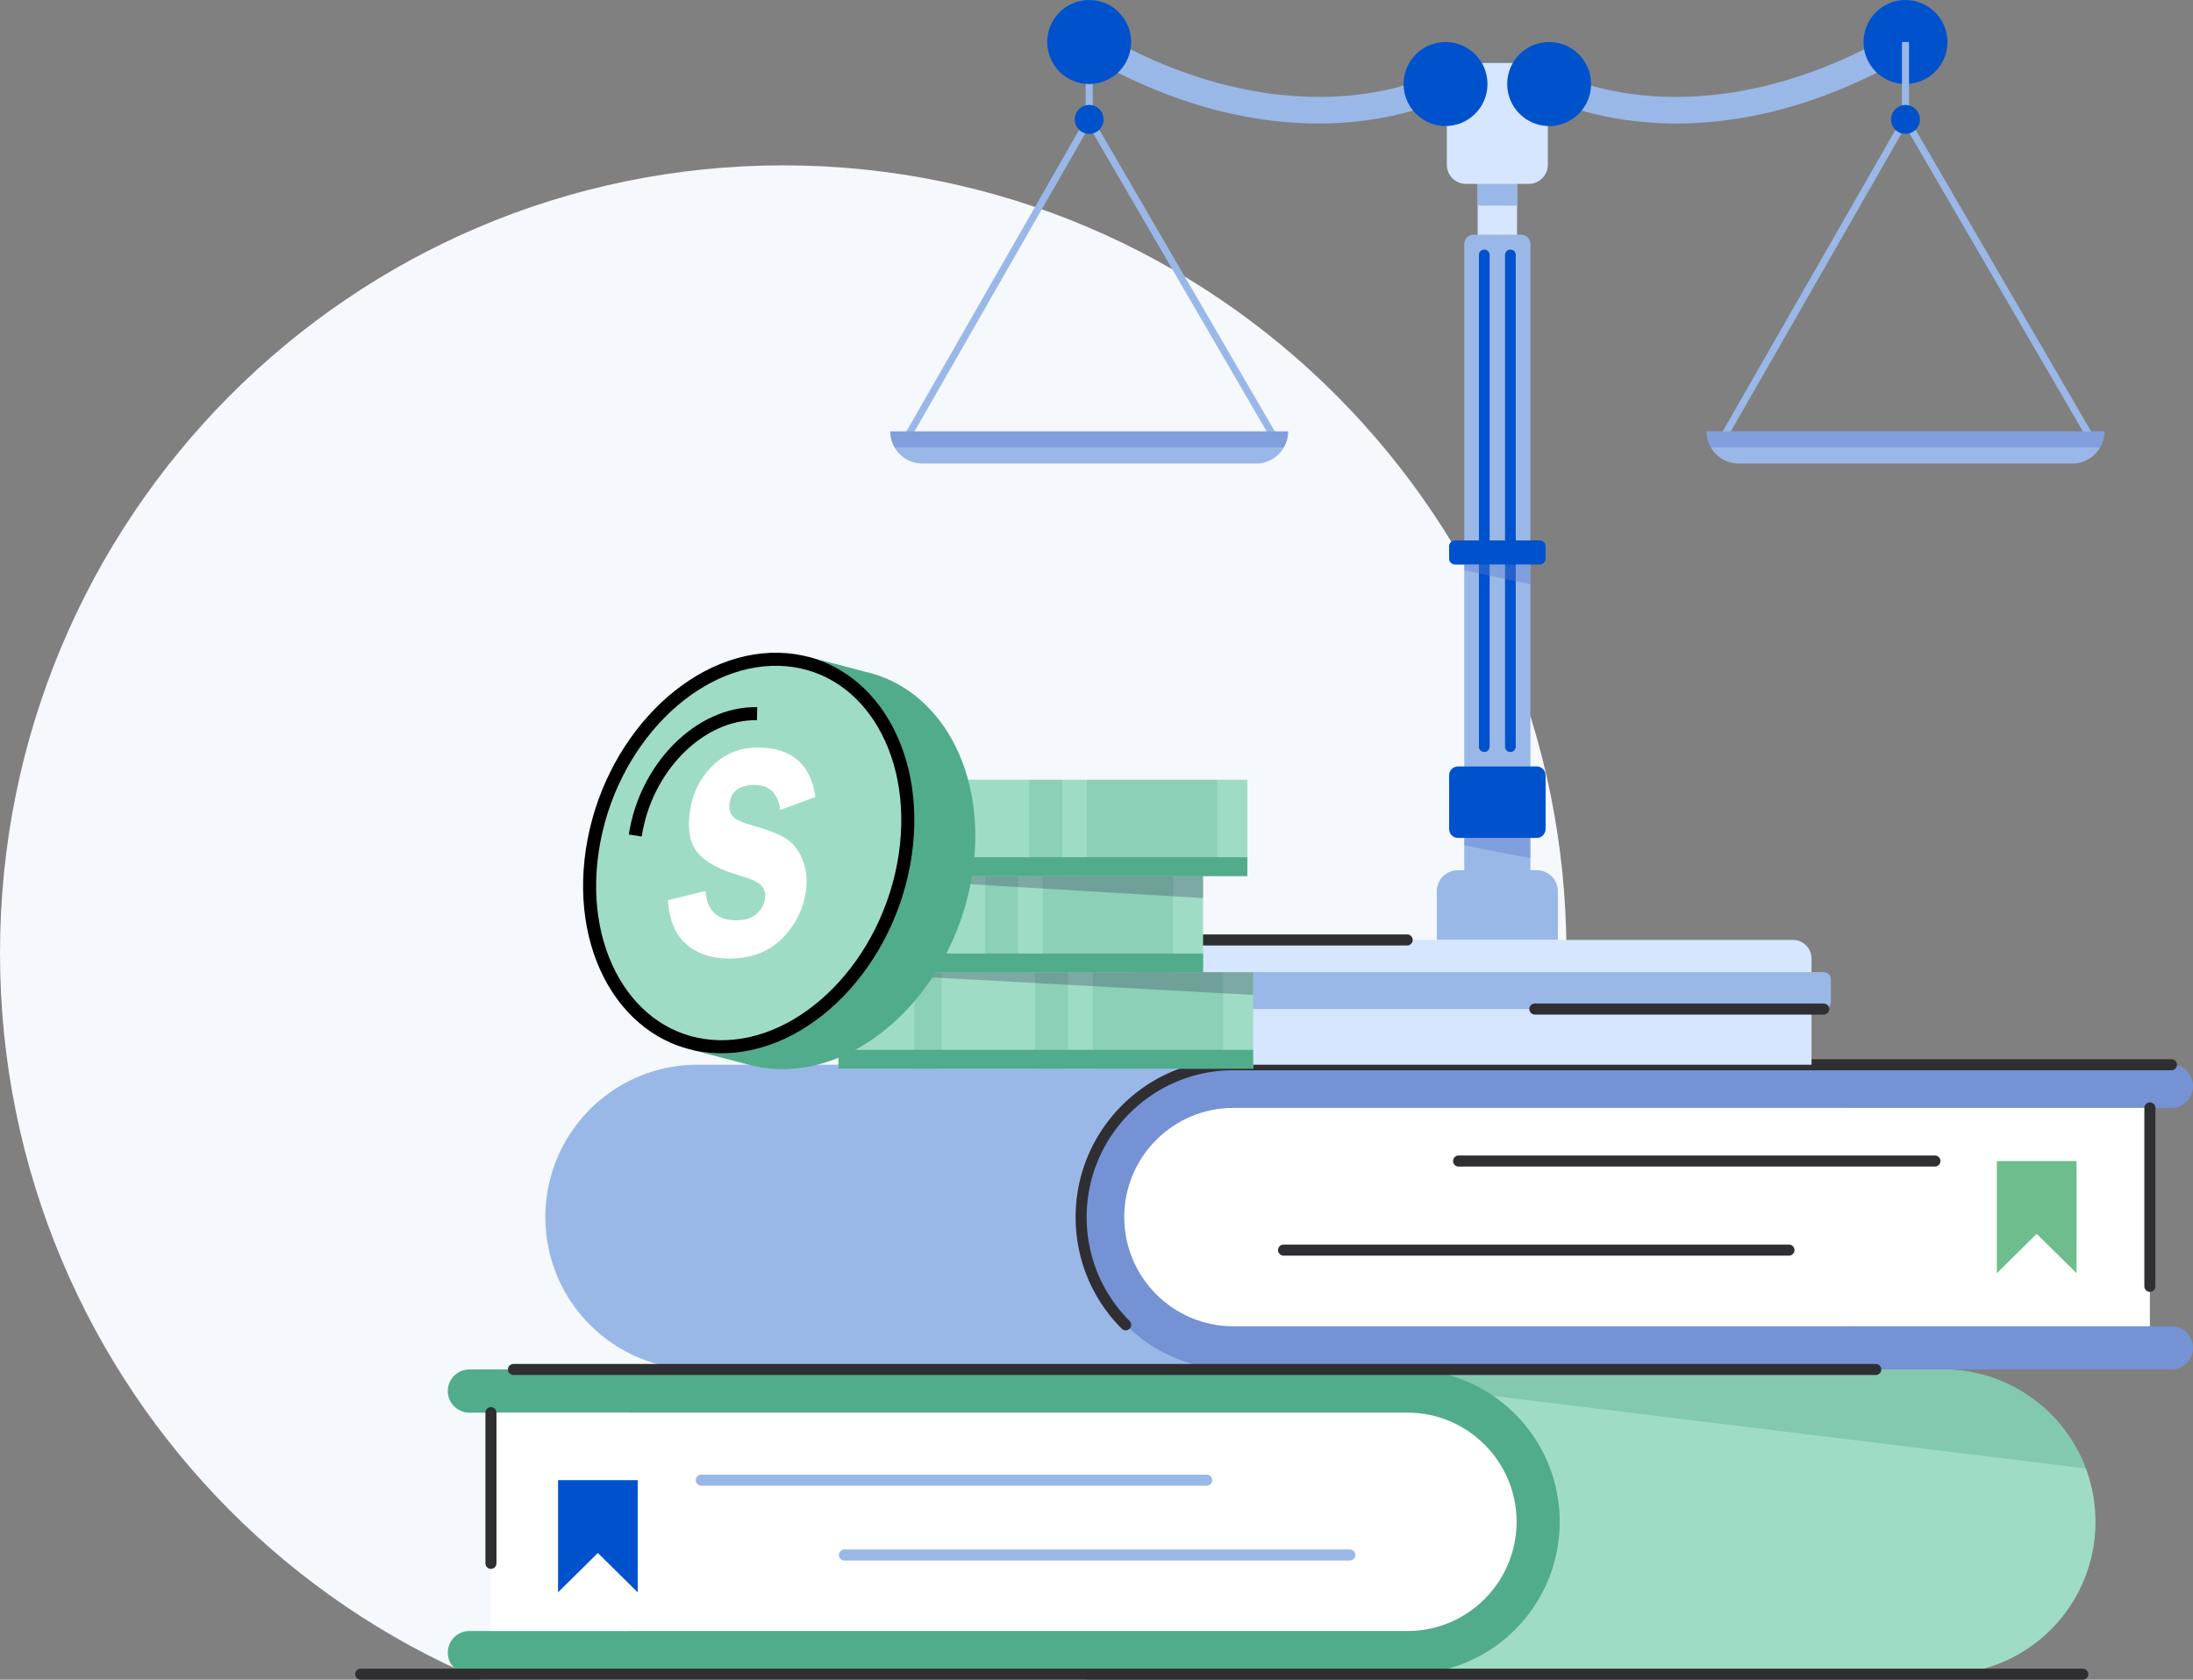 <svg xmlns="http://www.w3.org/2000/svg" viewBox="0 0 252 193" fill="none"><rect x="0" y="0" width="252" height="193" fill="#808080" stroke="none"/><style><![CDATA[.B{fill:#51ac8c}.C{fill:#9ab8e7}.D{opacity:.25}.E{fill:#fff}.F{fill:#0052cc}.G{fill:#9fdcc6}.H{opacity:.38}.I{fill:#5c76cc}.J{fill:#d6e6ff}]]></style><g clip-path="url(#A)"><path d="M90 200c49.706 0 90-40.518 90-90.5S139.706 19 90 19 0 59.518 0 109.5 40.294 200 90 200z" fill="#f5f8fc"/><path d="M240.791 174.858a17.45 17.45 0 0 1-5.121 12.378c-3.162 3.167-7.534 5.128-12.362 5.128H123.68V157.35h99.628a17.59 17.59 0 0 1 1.696.082c6.575.633 12.085 4.914 14.492 10.796a14.7 14.7 0 0 1 .193.498 17.48 17.48 0 0 1 1.102 6.131v.001z" class="G"/><g style="mix-blend-mode:multiply" class="H B"><path d="M239.689 168.727l-73.577-9.006-5.725-2.37h62.921l1.696.082c6.575.633 12.084 4.913 14.491 10.796a12.86 12.86 0 0 1 .194.498z"/></g><path d="M179.228 174.858c0 4.835-1.957 9.211-5.12 12.379s-7.535 5.127-12.362 5.127H53.938a2.48 2.48 0 1 1 0-4.961h18.369v-25.091H53.938a2.48 2.48 0 1 1 0-4.961h107.807c9.656 0 17.482 7.838 17.482 17.506l.001.001z" class="B"/><path d="M56.416 187.403v-25.09h105.329c6.909 0 12.529 5.627 12.529 12.545s-5.62 12.545-12.529 12.545H56.416z" class="E"/><path d="M64.125 182.954l4.576-4.516 4.576 4.516v-12.883h-9.152v12.883z" class="F"/><path d="M62.67 139.845c0 4.835 1.955 9.21 5.121 12.379s7.535 5.127 12.362 5.127h99.629v-35.014H80.153c-.572 0-1.139.028-1.696.082-6.575.633-12.085 4.914-14.492 10.796-.068.165-.131.329-.194.498a17.49 17.49 0 0 0-1.102 6.131v.001z" class="C"/><path d="M124.234 139.844c0 4.835 1.958 9.211 5.121 12.379s7.535 5.127 12.362 5.127h107.807a2.48 2.48 0 1 0 0-4.961h-37.148v-25.091h37.148a2.48 2.48 0 0 0 0-4.961H141.717c-9.656 0-17.483 7.838-17.483 17.507h0z" fill="#7592d5"/><path d="M247.046 152.39v-25.091h-105.33c-6.908 0-12.528 5.628-12.528 12.545s5.62 12.546 12.528 12.546h105.33z" class="E"/><path d="M238.614 146.285l-4.575-4.515-4.576 4.515v-12.882h9.151v12.882z" fill="#6ebd8d"/><g fill="#2f2f33"><path d="M129.355 152.859a.63.63 0 0 1-.449-.186c-3.422-3.427-5.306-7.983-5.306-12.828 0-10.003 8.127-18.142 18.117-18.142h107.807c.35 0 .634.285.634.636s-.284.635-.634.635H141.717c-9.29 0-16.849 7.568-16.849 16.871 0 4.506 1.753 8.742 4.935 11.93.248.249.248.65 0 .899-.124.124-.287.186-.449.186l.001-.001zm92.987-18.821h-54.735c-.35 0-.634-.284-.634-.635s.284-.636.634-.636h54.735c.35 0 .635.285.635.636s-.285.635-.635.635zm-16.773 10.233h-58.073c-.35 0-.635-.285-.635-.635s.285-.636.635-.636h58.073c.35 0 .635.285.635.636s-.285.635-.635.635zm41.476 4.163c-.35 0-.635-.285-.635-.636v-20.499c0-.351.285-.635.635-.635s.634.284.634.635v20.499c0 .351-.284.636-.634.636z"/></g><g class="C"><path d="M147.262 50.894h-43.867l21.765-37.983 22.103 37.983h-.001zm-42.466-.813h41.053l-20.685-35.546-20.369 35.546h.001z"/><use href="#B"/></g><path d="M175.655 7.24h-7.189a2.21 2.21 0 0 0-2.21 2.213v9.464a2.21 2.21 0 0 0 2.21 2.213h7.189c1.22 0 2.21-.991 2.21-2.213V9.453c0-1.222-.99-2.213-2.21-2.213z" class="J"/><path d="M192.627 14.19c-1.095 0-2.181-.042-3.258-.126-7.478-.58-11.905-2.974-12.09-3.075l1.462-2.674c.041.023 4.157 2.221 11.035 2.723 6.35.464 16.434-.465 28.411-7.526l1.545 2.628c-5.611 3.307-11.318 5.628-16.963 6.896-3.416.768-6.816 1.154-10.144 1.154h.002z" class="C"/><g class="F"><path d="M178.014 14.48c2.662 0 4.82-2.161 4.82-4.827s-2.158-4.827-4.82-4.827-4.821 2.161-4.821 4.827 2.159 4.827 4.821 4.827zm40.947-4.826c2.662 0 4.821-2.161 4.821-4.827S221.623 0 218.961 0s-4.82 2.161-4.82 4.827 2.158 4.827 4.82 4.827z"/></g><path d="M151.493 14.19c-3.329 0-6.727-.386-10.144-1.154-5.645-1.268-11.352-3.589-16.962-6.896l1.544-2.628c11.977 7.06 22.061 7.989 28.411 7.526 6.879-.502 10.994-2.7 11.035-2.723l1.462 2.674c-.185.101-4.611 2.495-12.09 3.075-1.076.084-2.164.126-3.258.126h.002z" class="C"/><g class="F"><path d="M166.108 14.48c2.662 0 4.82-2.161 4.82-4.827s-2.158-4.827-4.82-4.827-4.821 2.161-4.821 4.827 2.158 4.827 4.821 4.827zM125.16 9.654c2.663 0 4.821-2.161 4.821-4.827S127.823 0 125.16 0s-4.82 2.161-4.82 4.827 2.158 4.827 4.82 4.827z"/></g><path d="M174.324 19.731h-4.525v8.319h4.525v-8.318z" class="J"/><g class="C"><path d="M174.324 21.13h-4.525v2.49h4.525v-2.49zm.462 5.84h-5.448a1.08 1.08 0 0 0-1.076 1.078v75.817c0 .596.482 1.078 1.076 1.078h5.448c.595 0 1.077-.482 1.077-1.078V28.048a1.08 1.08 0 0 0-1.077-1.078z"/><path d="M167.518 99.988h9.089c1.329 0 2.409 1.082 2.409 2.413v5.598h-13.909v-5.598c0-1.331 1.08-2.413 2.41-2.413h.001z"/></g><g class="F"><path d="M176.58 88.063h-9.037c-.566 0-1.025.46-1.025 1.027v6.162c0 .567.459 1.027 1.025 1.027h9.037c.567 0 1.026-.46 1.026-1.027V89.09c0-.567-.459-1.027-1.026-1.027z"/><use href="#C"/><path d="M170.567 28.678h-.013a.61.61 0 0 0-.609.609v56.51a.61.61 0 0 0 .609.609h.013a.61.61 0 0 0 .609-.609v-56.51a.61.61 0 0 0-.609-.609z"/></g><path d="M148.017 49.564c0 .673-.181 1.305-.496 1.848a3.65 3.65 0 0 1-.586.766 3.68 3.68 0 0 1-2.61 1.083h-38.328c-1.366 0-2.56-.744-3.197-1.849a3.67 3.67 0 0 1-.495-1.848h45.713-.001z" class="C"/><g style="mix-blend-mode:multiply" class="H I"><path d="M148.018 49.564c0 .673-.181 1.305-.496 1.848H102.8a3.67 3.67 0 0 1-.495-1.848h45.713z"/></g><use href="#D" class="F"/><g class="C"><path d="M241.061 50.894h-43.868l21.766-37.983 22.103 37.983h-.001zm-42.466-.813h41.053l-20.684-35.546-20.369 35.546z"/><path d="M219.367 4.827h-.812v10.128h.812V4.827zm22.452 44.737a3.67 3.67 0 0 1-.495 1.848 3.65 3.65 0 0 1-.586.766 3.68 3.68 0 0 1-2.611 1.083H199.8c-1.367 0-2.56-.744-3.197-1.849-.315-.543-.496-1.175-.496-1.848h45.713-.001z"/></g><g style="mix-blend-mode:multiply" class="H I"><path d="M241.818 49.564a3.67 3.67 0 0 1-.495 1.848h-44.722c-.315-.543-.496-1.175-.496-1.848h45.713z"/></g><g class="F"><path d="M218.961 15.384a1.66 1.66 0 0 0 0-3.321 1.66 1.66 0 0 0 0 3.321zm-42.054 46.709h-9.691a.7.7 0 0 0-.698.7v1.374a.7.7 0 0 0 .698.7h9.691a.7.7 0 0 0 .699-.7v-1.374a.7.7 0 0 0-.699-.7z"/></g><g style="mix-blend-mode:multiply" class="H I"><path d="M168.262 64.866v.655l7.601 1.617v-2.273h-7.601z"/></g><g style="mix-blend-mode:multiply" class="H I"><path d="M168.262 96.278v.86l7.601 1.489v-2.349h-7.601z"/></g><path d="M134.334 107.999h71.698c1.177 0 2.134.957 2.134 2.136v12.203h-75.967v-12.203c0-1.179.957-2.136 2.134-2.136h.001z" class="J"/><path d="M130.802 111.693h78.762a.82.82 0 0 1 .82.821v2.606a.82.82 0 0 1-.82.821h-78.762a.82.82 0 0 1-.82-.821v-2.606a.82.82 0 0 1 .82-.821z" class="C"/><g fill="#2f2f33"><path d="M132.199 110.771c-.35 0-.635-.285-.635-.636 0-1.529 1.242-2.772 2.769-2.772h27.369c.35 0 .635.285.635.636s-.285.635-.635.635h-27.369c-.827 0-1.499.674-1.499 1.501 0 .351-.285.636-.635.636zm77.365 5.805h-33.193c-.35 0-.635-.285-.635-.635s.285-.636.635-.636h33.193c.35 0 .634.285.634.636s-.284.635-.634.635zm5.985 41.411H59.004c-.35 0-.635-.285-.635-.635s.284-.636.635-.636h156.544c.35 0 .635.285.635.636s-.285.635-.635.635h.001zM239.336 193H41.449c-.35 0-.635-.285-.635-.635s.284-.636.635-.636h197.887c.35 0 .635.285.635.636s-.285.635-.635.635zm-182.92-12.735c-.35 0-.635-.285-.635-.635v-17.317c0-.351.285-.636.635-.636s.635.285.635.636v17.317c0 .35-.285.635-.635.635z"/></g><g class="C"><path d="M138.659 170.707H80.586c-.35 0-.635-.285-.635-.636s.284-.635.635-.635h58.073c.35 0 .635.284.635.635s-.285.636-.635.636zm16.449 8.594H97.035c-.35 0-.635-.284-.635-.635s.284-.636.635-.636h58.073c.35 0 .635.285.635.636s-.285.635-.635.635z"/></g><path d="M144 111.721H96.356v11.066H144v-11.066z" class="G"/><path d="M144 120.625H96.356v2.162H144v-2.162z" class="B"/><g style="mix-blend-mode:multiply" class="D B"><path d="M122.74 111.721h-3.799v11.066h3.799v-11.066z"/></g><g style="mix-blend-mode:multiply" class="D B"><path d="M140.554 111.721h-14.982v11.066h14.982v-11.066z"/></g><g style="mix-blend-mode:multiply" class="D B"><path d="M108.205 111.721h-3.131v11.066h3.131v-11.066z"/></g><path d="M138.248 100.655H90.604v11.066h47.644v-11.066z" class="G"/><path d="M138.248 109.559H90.604v2.162h47.644v-2.162z" class="B"/><g style="mix-blend-mode:multiply" class="D B"><path d="M116.988 100.655h-3.799v11.066h3.799v-11.066z"/></g><g style="mix-blend-mode:multiply" class="D B"><path d="M134.8 100.655h-14.982v11.066H134.8v-11.066z"/></g><g opacity=".35" class="E"><path d="M102.451 100.655H99.32v11.066h3.131v-11.066z"/></g><path d="M143.336 89.59H95.691v11.066h47.645V89.59z" class="G"/><path d="M143.336 98.494H95.691v2.162h47.645v-2.162z" class="B"/><g style="mix-blend-mode:multiply" class="D B"><path d="M122.076 89.59h-3.799v11.066h3.799V89.59z"/></g><g style="mix-blend-mode:multiply" class="D B"><path d="M139.89 89.59h-14.982v11.066h14.982V89.59z"/></g><g opacity=".35" class="E"><path d="M107.541 89.59h-3.131v11.066h3.131V89.59z"/></g><g style="mix-blend-mode:multiply" opacity=".3"><path d="M95.691 100.655l42.557 2.534v-2.534H95.691z" fill="#2a3352"/></g><g style="mix-blend-mode:multiply" opacity=".3"><path d="M96.356 111.721L144 114.317v-2.596H96.356z" fill="#2a3352"/></g><path d="M99.349 77.168l-6.51-1.708-.542 1.84c-8.707 2.123-16.33 11.169-17.97 22.144-1.214 8.118 1.14 15.325 5.694 19.529l-.49 1.663 6.502 1.698c1.134.309 2.327.485 3.572.51 10.337.219 20.256-9.905 22.155-22.611 1.718-11.493-3.711-21.16-12.411-23.065v-.001z" class="B"/><g stroke="#000" stroke-width="1.5"><path d="M89.458 75.753h.001.007.001c4.891.106 8.964 2.629 11.607 6.677 2.65 4.06 3.862 9.665 2.936 15.864s-3.81 11.76-7.708 15.738-8.776 6.339-13.69 6.235c-4.895-.103-8.971-2.627-11.616-6.678-2.651-4.059-3.863-9.664-2.936-15.862h0c.927-6.198 3.81-11.761 7.708-15.74s8.777-6.338 13.691-6.235z" class="G"/><path d="M87 82.002C80.469 81.867 74.2 88.134 73 96"/></g><path d="M87.288 85.888c-2.12-.045-3.905.638-5.357 2.048s-2.333 3.16-2.646 5.251c-.309 2.068-.027 3.65.849 4.747s2.485 1.979 4.828 2.651c1.256.36 2.085.735 2.487 1.124s.549.928.446 1.618c-.101.677-.44 1.255-1.017 1.732s-1.378.706-2.404.684c-2.126-.045-3.258-1.168-3.396-3.373l-4.323 1.067c.116 2.17.78 3.818 1.994 4.943s2.8 1.711 4.761 1.752c2.614.055 4.702-.678 6.265-2.201s2.503-3.346 2.821-5.472c.203-1.355.075-2.588-.381-3.698s-1.101-1.921-1.932-2.434-2.187-1.032-4.065-1.556c-1.124-.313-1.822-.668-2.096-1.065s-.366-.878-.282-1.442c.212-1.412 1.201-2.101 2.973-2.063 1.66.035 2.607.989 2.842 2.86l4.047-1.487c-.522-3.711-2.66-5.606-6.413-5.685" class="E"/></g><defs><clipPath id="A"><path d="M0 0h252v193H0z" class="E"/></clipPath><path id="B" d="M125.568 4.827h-.812v10.128h.812V4.827z"/><path id="C" d="M173.567 28.678h-.013a.61.61 0 0 0-.609.609v56.51a.61.61 0 0 0 .609.609h.013a.61.61 0 0 0 .609-.609v-56.51a.61.61 0 0 0-.609-.609z"/><path id="D" d="M125.16 15.384a1.66 1.66 0 0 0 0-3.321 1.66 1.66 0 0 0 0 3.321z"/></defs></svg>